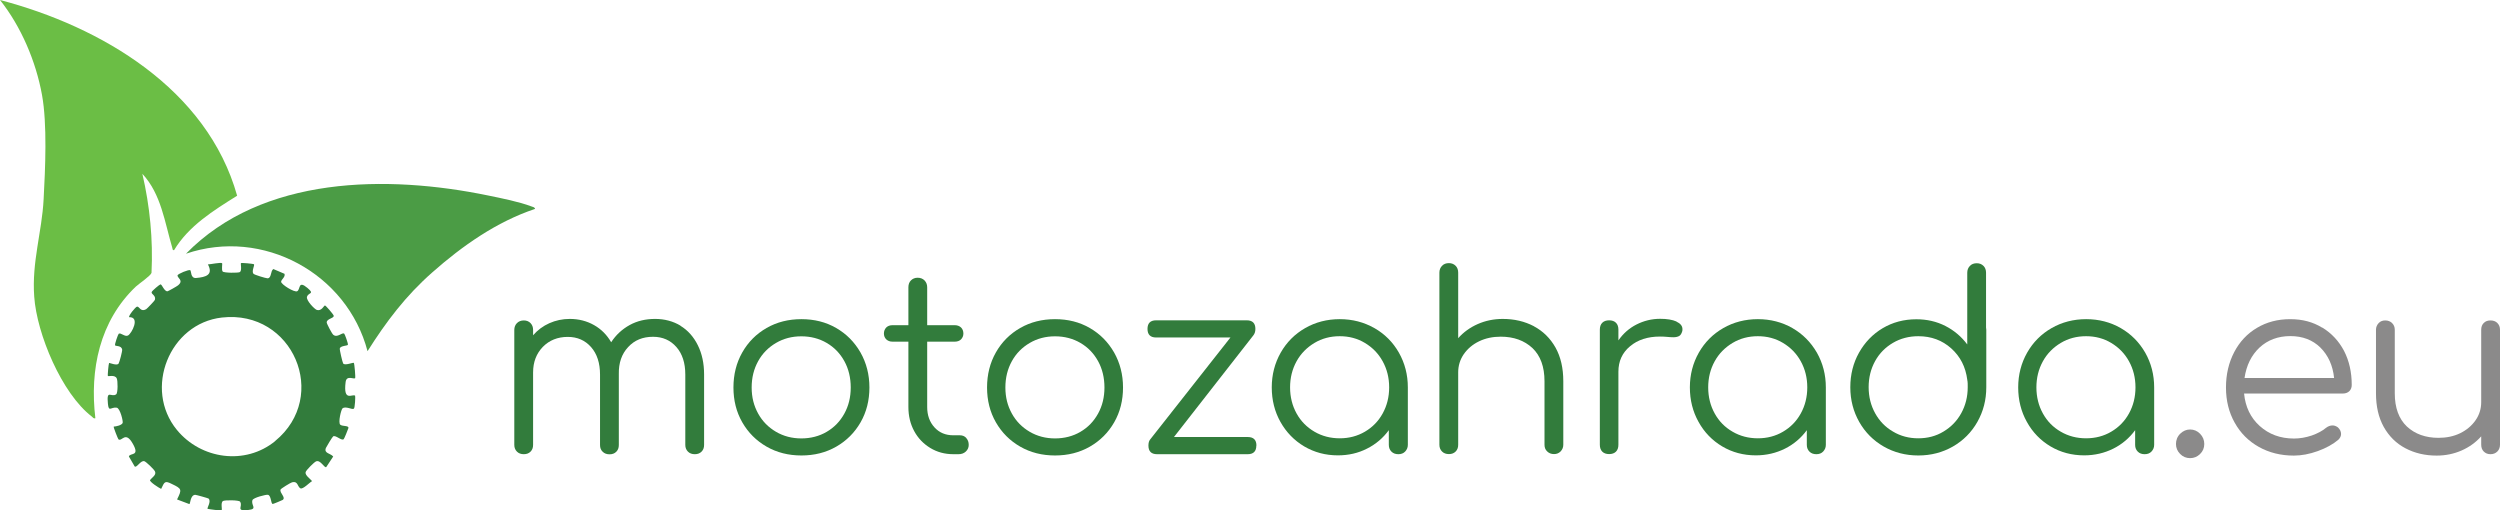 <?xml version="1.0" encoding="UTF-8"?><svg id="Layer_2" xmlns="http://www.w3.org/2000/svg" viewBox="0 0 215.49 43.97"><defs><style>.cls-1{fill:#4b9c45;}.cls-2{fill:#8b8a8a;}.cls-3{fill:#6bbe45;}.cls-4{fill:#327c3c;}</style></defs><g id="Layer_1-2"><path class="cls-4" d="M58.65,28.08c.64.39,1.14.95,1.5,1.68.36.72.54,1.56.54,2.52v6.07c0,.24-.07.43-.22.58s-.34.22-.58.22-.44-.07-.59-.22-.23-.34-.23-.58v-6.07c0-1-.26-1.79-.77-2.37-.51-.58-1.18-.88-2.01-.88-.89,0-1.6.29-2.15.89-.55.59-.82,1.36-.8,2.32v6.12c0,.24-.07.43-.22.58s-.34.22-.58.22-.44-.07-.59-.22c-.16-.15-.23-.34-.23-.58v-6.07c0-1-.26-1.79-.77-2.37-.51-.58-1.18-.88-2.01-.88-.87,0-1.59.29-2.15.86-.56.58-.84,1.31-.84,2.21v6.24c0,.24-.07.43-.22.58s-.34.22-.58.22-.44-.07-.59-.22-.23-.34-.23-.58v-9.91c0-.24.08-.44.23-.59.15-.15.35-.23.59-.23s.43.08.58.23c.15.16.22.35.22.59v.46c.39-.45.86-.8,1.4-1.04s1.13-.37,1.76-.37c.77,0,1.47.18,2.09.53.62.35,1.11.84,1.48,1.48.41-.63.94-1.12,1.59-1.48s1.39-.53,2.2-.53,1.56.2,2.2.59Z"/><path class="cls-4" d="M72.07,28.27c.89.51,1.58,1.21,2.1,2.11.51.9.77,1.91.77,3.02s-.25,2.11-.76,3c-.51.89-1.21,1.59-2.1,2.1-.89.51-1.89.76-3,.76s-2.11-.25-3-.76c-.89-.51-1.59-1.21-2.1-2.1-.51-.89-.76-1.89-.76-3s.25-2.12.76-3.02c.51-.9,1.21-1.6,2.1-2.11s1.89-.76,3-.76,2.11.25,2.99.76ZM66.89,29.56c-.65.38-1.17.9-1.54,1.57-.37.67-.56,1.42-.56,2.27s.19,1.58.56,2.25c.37.67.89,1.19,1.54,1.57.65.38,1.38.57,2.18.57s1.55-.19,2.19-.57c.65-.38,1.15-.9,1.52-1.57.37-.67.55-1.42.55-2.25s-.18-1.6-.55-2.27c-.37-.67-.87-1.19-1.52-1.57-.65-.38-1.38-.57-2.19-.57s-1.53.19-2.18.57Z"/><path class="cls-4" d="M83.29,37.76c.14.16.21.35.21.59,0,.22-.08.41-.25.57-.17.16-.38.23-.63.23h-.44c-.75,0-1.41-.18-2-.54s-1.05-.84-1.38-1.45c-.33-.61-.5-1.3-.5-2.08v-5.63h-1.37c-.23,0-.4-.07-.54-.2-.13-.13-.2-.3-.2-.5,0-.21.07-.38.2-.52.13-.13.31-.2.54-.2h1.37v-3.27c0-.24.07-.44.22-.59.15-.15.34-.23.58-.23s.44.08.59.23c.15.16.23.35.23.59v3.27h2.38c.22,0,.4.07.54.2.13.13.2.31.2.52,0,.2-.07.36-.2.5-.13.13-.31.2-.54.2h-2.38v5.63c0,.72.21,1.3.63,1.76.42.46.96.68,1.62.68h.57c.23,0,.41.08.55.23Z"/><path class="cls-4" d="M93.93,28.27c.89.51,1.58,1.21,2.1,2.11.51.9.77,1.91.77,3.02s-.25,2.11-.76,3c-.51.89-1.21,1.59-2.1,2.1-.89.51-1.89.76-3,.76s-2.11-.25-3-.76c-.89-.51-1.59-1.21-2.1-2.1-.51-.89-.76-1.89-.76-3s.25-2.12.76-3.02c.51-.9,1.21-1.6,2.1-2.11s1.89-.76,3-.76,2.11.25,2.99.76ZM88.76,29.56c-.65.38-1.17.9-1.54,1.57-.37.67-.56,1.42-.56,2.27s.19,1.58.56,2.25c.37.67.89,1.19,1.54,1.57.65.38,1.38.57,2.18.57s1.55-.19,2.19-.57c.65-.38,1.15-.9,1.52-1.57.37-.67.55-1.42.55-2.25s-.18-1.6-.55-2.27c-.37-.67-.87-1.19-1.52-1.57-.65-.38-1.38-.57-2.19-.57s-1.53.19-2.18.57Z"/><path class="cls-4" d="M108.29,38.41c0,.49-.25.74-.74.74h-7.82c-.49,0-.74-.25-.74-.74,0-.24.05-.41.15-.53l6.92-8.79h-6.41c-.49,0-.74-.25-.74-.74s.25-.74.74-.74h7.82c.49,0,.74.25.74.74,0,.23-.06.41-.17.55l-6.85,8.77h6.37c.49,0,.74.25.74.74Z"/><path class="cls-4" d="M118.47,28.28c.89.51,1.6,1.22,2.11,2.12.51.9.77,1.9.77,2.99v4.96c0,.22-.08.41-.23.57-.15.16-.35.23-.59.23s-.44-.07-.59-.22-.23-.34-.23-.58v-1.27c-.49.67-1.12,1.21-1.88,1.59-.76.39-1.6.58-2.51.58-1.07,0-2.03-.26-2.9-.77-.86-.51-1.55-1.22-2.05-2.11s-.75-1.89-.75-2.98.26-2.09.77-2.99,1.22-1.61,2.11-2.12c.89-.51,1.89-.77,2.98-.77s2.09.26,2.98.77ZM117.65,37.21c.65-.38,1.16-.9,1.53-1.57.37-.67.56-1.42.56-2.25s-.19-1.58-.56-2.25c-.37-.67-.88-1.19-1.53-1.58-.65-.39-1.37-.58-2.17-.58s-1.53.19-2.18.58c-.65.39-1.17.91-1.54,1.58-.37.67-.56,1.42-.56,2.25s.19,1.58.56,2.25c.37.67.89,1.19,1.54,1.57.65.38,1.38.57,2.18.57s1.52-.19,2.17-.57Z"/><path class="cls-4" d="M132.21,28.12c.79.42,1.42,1.04,1.87,1.84.45.81.67,1.77.67,2.9v5.48c0,.22-.08.41-.23.57-.16.16-.35.23-.57.23-.24,0-.44-.08-.59-.23-.16-.15-.23-.34-.23-.57v-5.48c0-1.25-.35-2.2-1.04-2.86-.7-.65-1.61-.98-2.73-.98-.69,0-1.31.13-1.87.4-.56.27-.99.64-1.32,1.11-.32.47-.48.99-.48,1.57v6.24c0,.24-.07.43-.22.58s-.34.22-.58.22-.44-.07-.59-.22-.23-.34-.23-.58v-14.84c0-.24.08-.44.23-.59.15-.16.35-.23.59-.23s.43.08.58.23c.15.15.22.35.22.59v5.65c.46-.52,1.03-.93,1.69-1.22.66-.29,1.38-.44,2.15-.44,1,0,1.89.21,2.69.63Z"/><path class="cls-4" d="M144.5,27.72c.34.16.52.37.52.65,0,.08,0,.15-.02.19-.06.2-.14.33-.26.4-.12.07-.29.11-.5.11-.13,0-.34-.01-.65-.04-.11-.01-.28-.02-.51-.02-1.05,0-1.92.28-2.58.84-.67.56-1,1.29-1,2.19v6.3c0,.25-.07.45-.21.59s-.34.21-.59.21-.45-.07-.59-.21-.21-.34-.21-.59v-9.93c0-.25.07-.45.21-.59.14-.14.34-.21.59-.21s.45.07.59.21c.14.14.21.34.21.59v.93c.41-.59.93-1.05,1.56-1.37s1.31-.49,2.04-.49c.59,0,1.06.08,1.4.23Z"/><path class="cls-4" d="M154.5,28.28c.89.51,1.59,1.22,2.11,2.12.51.9.77,1.9.77,2.99v4.96c0,.22-.08.41-.23.57-.15.16-.35.23-.59.23s-.44-.07-.59-.22-.23-.34-.23-.58v-1.27c-.49.67-1.12,1.21-1.88,1.59s-1.6.58-2.51.58c-1.07,0-2.04-.26-2.9-.77s-1.55-1.22-2.04-2.11c-.5-.89-.75-1.89-.75-2.98s.26-2.09.77-2.99,1.22-1.61,2.11-2.12c.89-.51,1.89-.77,2.98-.77s2.09.26,2.98.77ZM153.69,37.21c.65-.38,1.16-.9,1.53-1.57.37-.67.56-1.42.56-2.25s-.19-1.58-.56-2.25c-.37-.67-.88-1.19-1.53-1.58s-1.37-.58-2.17-.58-1.53.19-2.18.58c-.65.39-1.17.91-1.54,1.58-.37.67-.56,1.42-.56,2.25s.19,1.58.56,2.25c.37.67.88,1.19,1.54,1.57.65.38,1.38.57,2.18.57s1.53-.19,2.17-.57Z"/><path class="cls-4" d="M171.21,28.42v4.96c0,1.1-.26,2.09-.77,2.99-.51.9-1.22,1.61-2.11,2.12-.89.51-1.89.77-2.98.77s-2.09-.26-2.98-.77-1.6-1.22-2.11-2.12-.77-1.9-.77-2.99.25-2.09.75-2.98c.5-.89,1.18-1.6,2.04-2.11.86-.51,1.83-.77,2.9-.77.91,0,1.75.19,2.51.58.76.39,1.38.92,1.88,1.59v-6.18c0-.24.08-.44.23-.59.15-.16.35-.23.59-.23s.43.08.58.23c.15.15.22.35.22.59v4.72s.02.11.02.19ZM167.52,37.2c.65-.39,1.16-.91,1.53-1.58.37-.67.56-1.42.56-2.25,0-.24,0-.41-.02-.53-.01-.03-.02-.06-.02-.11-.14-1.1-.6-2-1.38-2.7-.78-.7-1.73-1.05-2.84-1.05-.8,0-1.53.19-2.18.57-.65.38-1.17.9-1.54,1.57-.37.67-.56,1.42-.56,2.25s.19,1.58.56,2.25c.37.67.88,1.2,1.54,1.58.65.39,1.38.58,2.18.58s1.53-.19,2.17-.58Z"/><path class="cls-4" d="M182.8,28.28c.89.51,1.59,1.22,2.11,2.12.51.9.77,1.9.77,2.99v4.96c0,.22-.08.41-.23.57-.15.16-.35.23-.59.23s-.44-.07-.59-.22-.23-.34-.23-.58v-1.27c-.49.67-1.12,1.21-1.88,1.59s-1.6.58-2.51.58c-1.07,0-2.04-.26-2.9-.77s-1.55-1.22-2.04-2.11c-.5-.89-.75-1.89-.75-2.98s.26-2.09.77-2.99,1.22-1.61,2.11-2.12c.89-.51,1.89-.77,2.98-.77s2.09.26,2.98.77ZM181.98,37.21c.65-.38,1.16-.9,1.53-1.57.37-.67.56-1.42.56-2.25s-.19-1.58-.56-2.25c-.37-.67-.88-1.19-1.53-1.58s-1.37-.58-2.17-.58-1.53.19-2.18.58c-.65.39-1.17.91-1.54,1.58-.37.67-.56,1.42-.56,2.25s.19,1.58.56,2.25c.37.67.88,1.19,1.54,1.57.65.38,1.38.57,2.18.57s1.53-.19,2.17-.57Z"/><path class="cls-2" d="M189.64,37.39c.24.25.36.54.36.88s-.12.63-.36.86c-.24.24-.53.36-.86.36s-.63-.12-.86-.36c-.24-.24-.36-.53-.36-.86s.12-.65.37-.89c.25-.24.53-.36.85-.36s.62.12.86.37Z"/><path class="cls-2" d="M200.18,28.24c.8.49,1.42,1.16,1.87,2.01.44.86.66,1.83.66,2.93,0,.22-.07.4-.21.54-.14.13-.32.2-.55.2h-8.52c.11,1.15.56,2.09,1.35,2.8s1.77,1.08,2.95,1.08c.51,0,1.02-.09,1.53-.26.51-.18.92-.4,1.23-.66.18-.14.37-.21.57-.21.16,0,.31.06.46.17.18.17.27.36.27.57,0,.18-.08.34-.23.49-.46.39-1.05.72-1.77.98-.72.26-1.41.39-2.07.39-1.12,0-2.13-.25-3.02-.75-.89-.5-1.58-1.19-2.08-2.09-.5-.89-.75-1.9-.75-3.03s.24-2.15.71-3.05,1.12-1.59,1.96-2.09c.84-.5,1.79-.75,2.86-.75s1.96.24,2.76.73ZM194.76,29.96c-.7.66-1.13,1.53-1.29,2.62h7.72c-.11-1.08-.51-1.95-1.18-2.62-.67-.66-1.54-.99-2.59-.99s-1.95.33-2.66.99Z"/><path class="cls-2" d="M215.26,27.84c.15.15.23.34.23.58v9.91c0,.24-.08.44-.23.59s-.35.23-.59.23-.43-.08-.58-.23c-.15-.15-.22-.35-.22-.59v-.72c-.46.52-1.03.93-1.69,1.22-.66.29-1.38.44-2.15.44-1,0-1.89-.21-2.69-.63s-1.42-1.04-1.87-1.84c-.45-.81-.67-1.77-.67-2.9v-5.48c0-.22.08-.41.23-.57s.34-.23.57-.23c.24,0,.44.08.59.23s.23.34.23.57v5.48c0,1.25.35,2.2,1.04,2.86.7.65,1.61.98,2.73.98.69,0,1.31-.13,1.87-.4.55-.27.99-.64,1.32-1.11s.49-1,.49-1.57v-6.24c0-.24.07-.43.22-.58s.34-.22.58-.22.44.07.59.22Z"/><path class="cls-3" d="M15,21.56c-.14.03-.12-.11-.15-.2-.65-2.18-.95-4.63-2.58-6.38.65,2.79.93,5.67.79,8.54-.07.25-1.09.94-1.35,1.18-3.12,2.97-3.99,7.16-3.49,11.35-.18.05-.2-.07-.31-.15-2.59-1.98-4.74-7.13-4.96-10.33-.22-3,.66-5.53.81-8.4.14-2.62.32-6.47-.14-8.99C3.1,5.3,1.82,2.29,0,0c8.72,2.29,17.86,7.67,20.44,16.87-2.04,1.28-4.17,2.59-5.44,4.7h0Z"/><path class="cls-4" d="M30.5,35.23c.1-.07.14-1.07.11-1.12-.21-.2-1.04.59-.82-1.17.07-.63.7-.23.82-.34.05-.05-.06-1.27-.11-1.32-.06-.06-.77.26-.92.05-.06-.09-.32-1.19-.29-1.3.08-.25.69-.21.7-.32.02-.11-.27-.92-.32-.95-.19-.14-.59.4-.95.09-.1-.08-.56-.94-.56-1.06,0-.33.68-.36.6-.59-.05-.14-.68-.87-.75-.87-.09,0-.28.5-.69.39-.21-.06-.95-.84-.86-1.13.11-.41.7-.21.04-.77-.82-.69-.59.12-.88.28-.23.14-1.4-.59-1.39-.82.02-.2.39-.41.29-.68l-.96-.41c-.26.17-.14.79-.5.8-.14,0-1.17-.31-1.22-.4-.17-.23.13-.73.05-.81-.05-.05-1.07-.14-1.12-.1-.05.05.1.62-.09.77-.14.09-1.39.08-1.49-.05-.12-.17,0-.68-.05-.71-.09-.1-1,.1-1.22.1.49.91-.19,1.1-1.01,1.17-.5.05-.41-.59-.51-.67-.12-.08-1.09.32-1.1.45-.02.23.57.43.04.86-.09.08-.86.51-.91.51-.29,0-.46-.6-.6-.6-.06,0-.74.56-.76.67-.04.19.39.28.28.67-.02.07-.66.74-.74.79-.5.3-.59-.24-.8-.21-.14.03-.75.79-.68.91.97-.03.23,1.4-.1,1.58-.28.14-.62-.28-.8-.15-.05.03-.37.93-.31,1,.05.08.55,0,.61.36.02.14-.23,1.09-.31,1.21-.14.21-.78-.08-.82-.05-.04.05-.14,1.08-.1,1.12.05.05.6-.13.76.2.1.19.11,1.28-.05,1.38-.42.3-.84-.48-.71.8.07.78.27.27.76.35.3.05.57,1.21.51,1.32-.09.2-.56.3-.77.31-.04.04.37,1.07.41,1.1.3.22.59-.75,1.22.35.68,1.17-.24.78-.32,1.13l.5.86c.18.13.5-.53.82-.46.16.04.86.72.93.89.14.31-.28.53-.43.74-.04.16.76.67.96.76.29-.6.3-.74.93-.42.86.41.87.47.44,1.33l1.06.4c.09,0,.07-.77.5-.8.09,0,1.11.29,1.15.32.27.23-.14.81-.08.89.21.04,1.14.18,1.22.1.05-.05-.1-.63.1-.77.14-.1,1.39-.09,1.48.05.29.41-.44.84.7.72.86-.09.22-.38.37-.85.06-.21,1.19-.5,1.34-.46.29.08.23.77.41.79.05,0,.82-.32.86-.35.29-.22-.28-.59-.19-.89.02-.08.87-.6,1-.63.51-.13.45.38.71.52.21.12.79-.5,1.01-.62-.15-.19-.62-.5-.56-.77.04-.17.73-.86.9-.93.38-.17.72.6.88.49l.6-.91c-.24-.29-.82-.26-.63-.74.05-.11.56-.96.63-1,.23-.12.7.4.9.25.05-.03.38-.86.41-.96.05-.24-.5-.13-.7-.29-.21-.18.08-1.34.2-1.42.26-.19.82.12.92.05h0ZM23.72,38.02c-2.58,2.11-6.39,1.57-8.47-.96-2.9-3.53-.65-9.18,3.88-9.69,6.12-.69,9.3,6.79,4.58,10.65Z"/><path class="cls-1" d="M46.11,18.01c-3.31,1.11-6.26,3.18-8.86,5.48-2.27,2-3.96,4.23-5.57,6.78-1.76-6.71-9.03-10.66-15.65-8.4,6.59-6.74,17.36-6.81,26.04-5.02,1.12.23,2.68.54,3.73.94.13.05.3.06.32.23h0Z"/></g></svg>